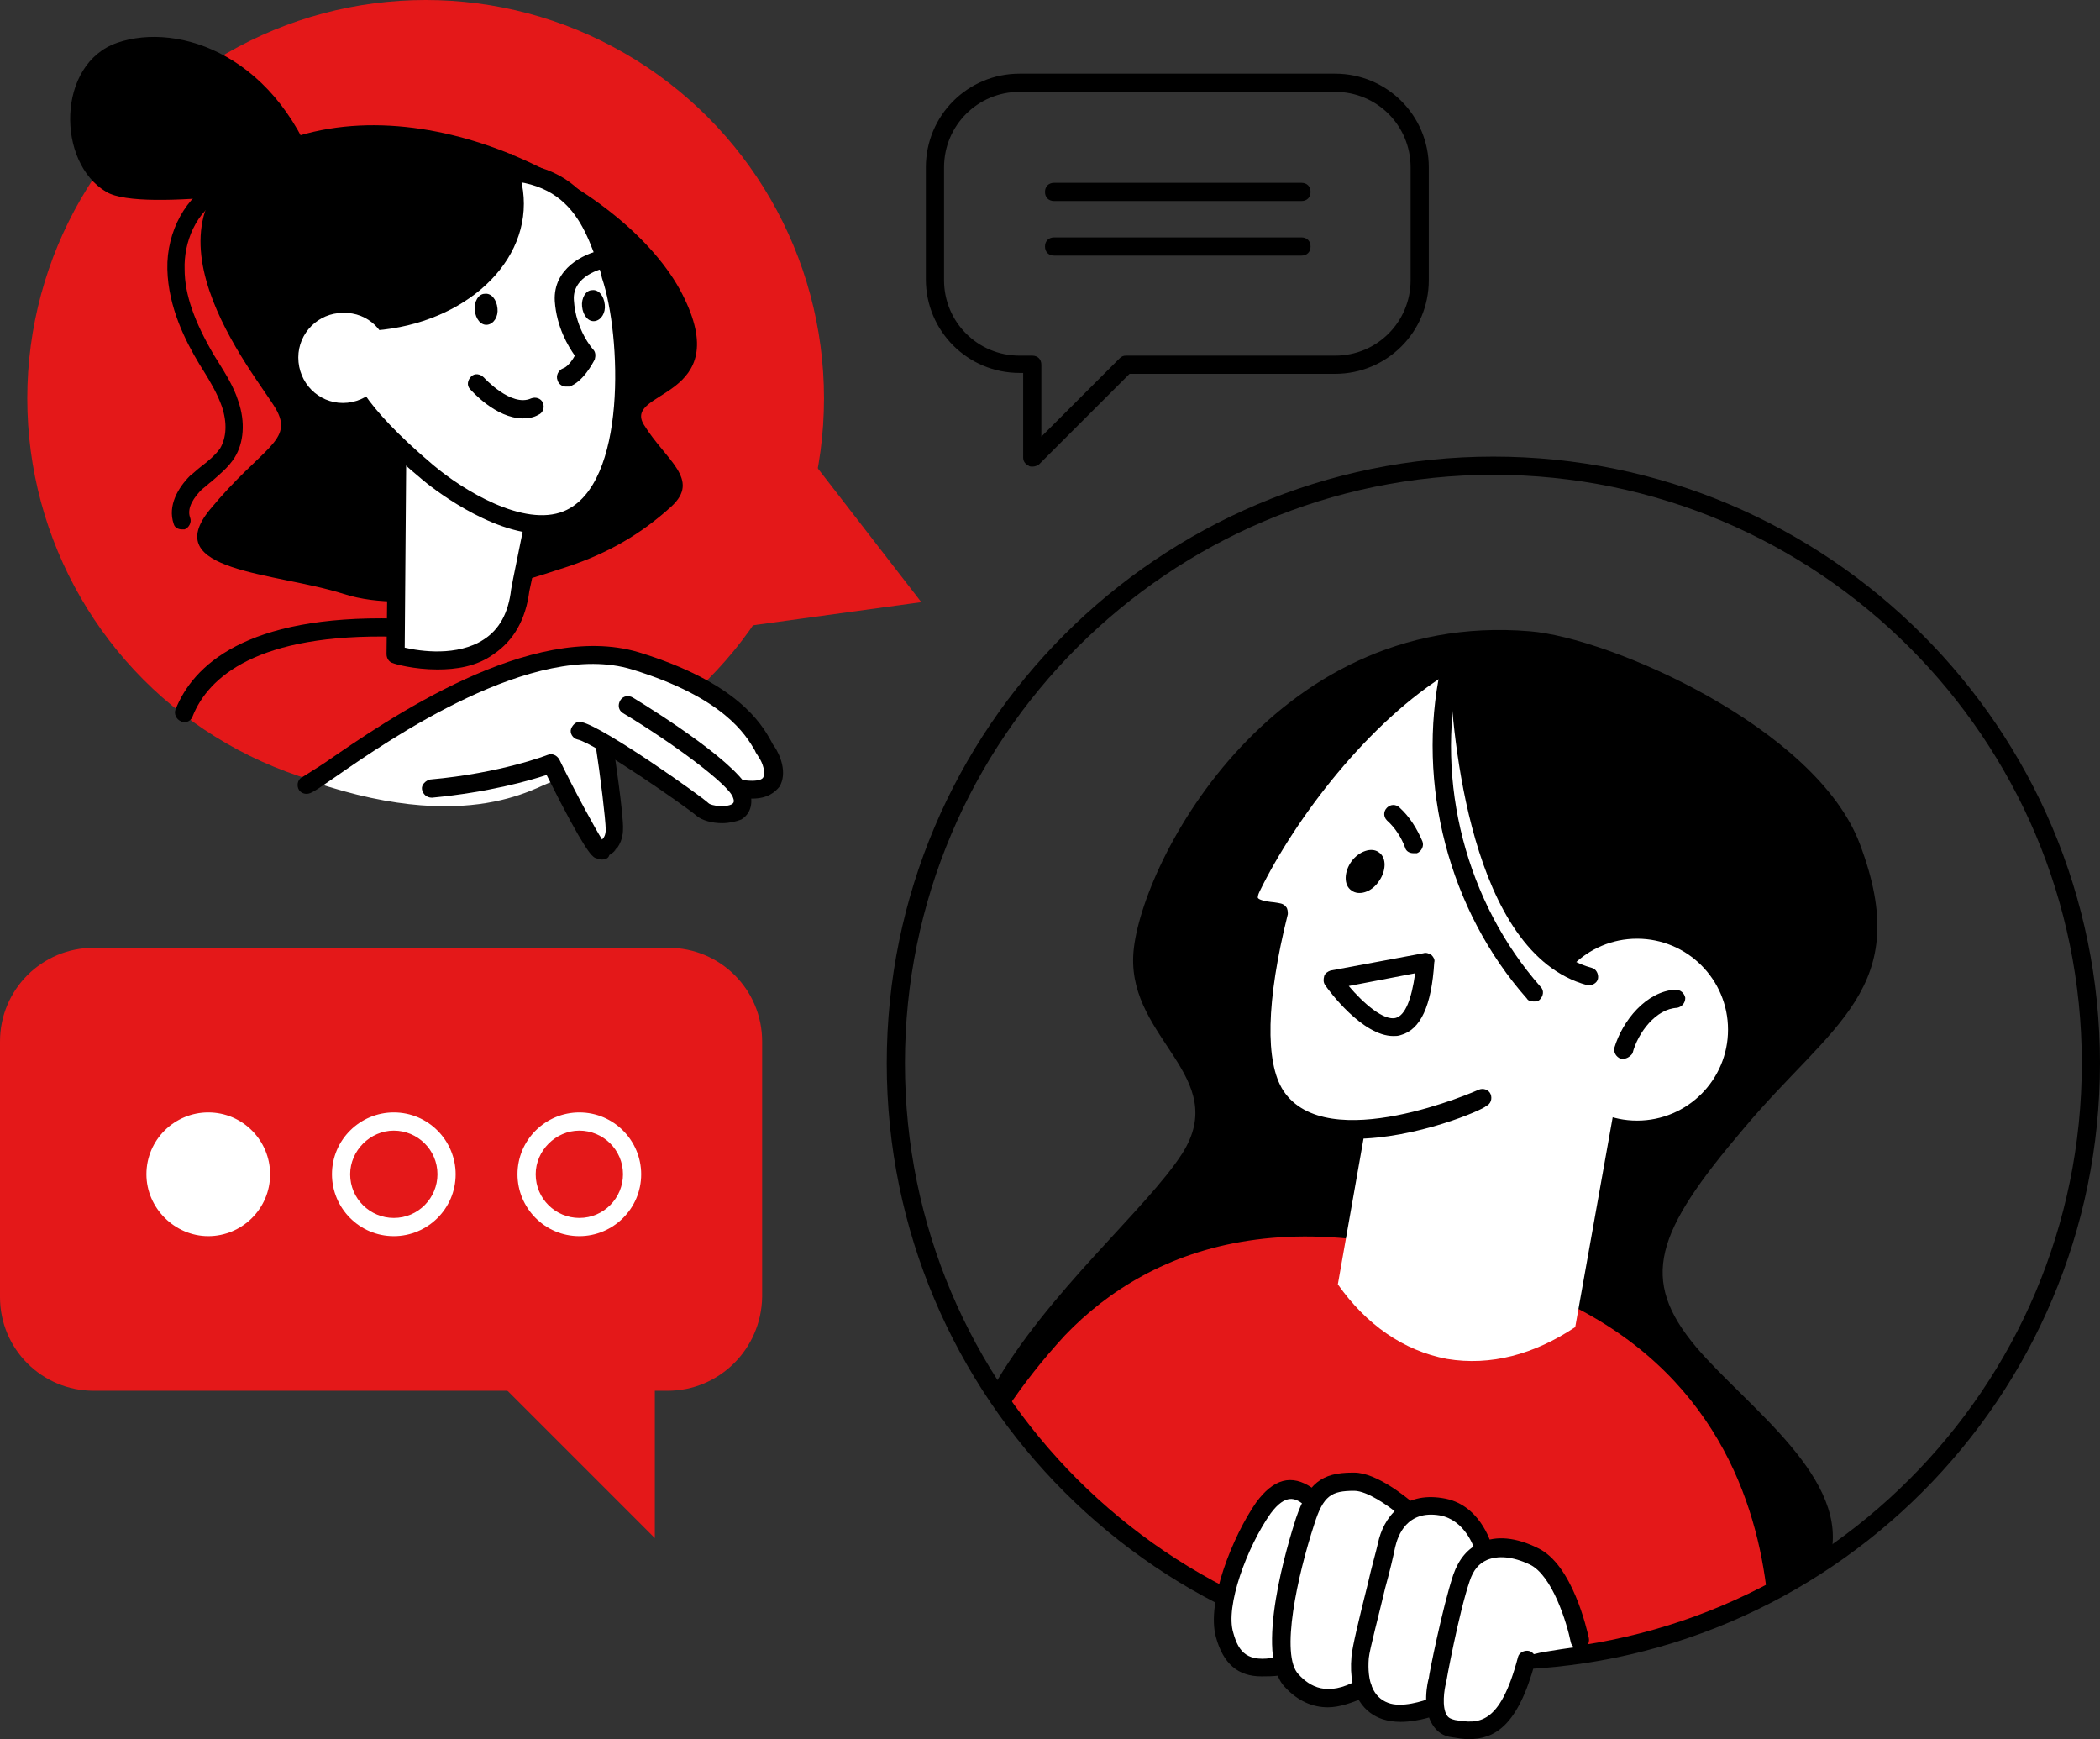 <?xml version="1.0" encoding="UTF-8"?>
<svg xmlns="http://www.w3.org/2000/svg" xmlns:xlink="http://www.w3.org/1999/xlink" version="1.1" id="Ebene_1" x="0px" y="0px" width="230.9px" height="191.2px" viewBox="0 0 230.9 191.2" style="enable-background:new 0 0 230.9 191.2;" xml:space="preserve">
<rect x="0" y="0" width="230.9" height="191.2" fill="#333333" stroke="none"/>
<style type="text/css">
	.st0{fill:#E41819;}
	.st1{fill:#FFFFFF;}
</style>
<g id="_x3C_Layer_x3E_">
	<g>
		<polygon class="st0" points="101.3,66.2 77,34.8 62,71.6   "></polygon>
		<path d="M204.5,92.8C199.7,80,177,70.1,168.2,69.4c-28.8-2.4-43.2,26.4-43.6,35.7c-0.4,9.2,10.7,13.3,5.4,21.7    c-3.9,6.1-14.9,15.3-20.9,25.9c5.1,7.9,11.9,14.7,19.9,19.8c19.8,3.6,46.9,6.3,61.3,4.9c3.9-1.7,7.5-3.7,10.9-6    c2.4-8.8-9-16.6-14.7-23.3c-6.3-7.5-4.5-12.6,5.2-24C201.4,112.5,210.5,108.7,204.5,92.8z"></path>
		<path class="st0" d="M194.3,175.3c-1.1-10-5.7-24.6-23-32.5c-27.9-12.6-44.8-5.8-54.2,4c-2.4,2.6-4.6,5.4-6.4,8.1    c6.2,8.7,14.5,15.9,24.2,20.7l37.4,6.4C180.1,181.1,187.6,178.8,194.3,175.3z"></path>
		<ellipse class="st0" cx="46.8" cy="43.8" rx="43.8" ry="43.8"></ellipse>
		<path d="M62.4,62.3c-6.3,2.1-17.1,5.4-24.6,3c-7.5-2.4-20.4-2.4-14.7-9.3s9.3-7.5,7.2-11.1c-2.1-3.6-17.1-21.3-0.6-28.8    S69,20.6,75,32.3s-6.6,10.5-4.2,14.4s6.3,6,3,9C70.5,58.7,66.9,60.8,62.4,62.3z"></path>
		<g>
			<path class="st1" d="M43.8,45.3L43.5,72c0,0,12.4,3.7,13.7-7c0-0.2,2-9.9,2-9.9S60.6,41.3,43.8,45.3z"></path>
			<path d="M48.1,73.6c-2.6,0-4.7-0.6-4.9-0.7c-0.4-0.1-0.7-0.5-0.7-1l0.3-26.7c0-0.5,0.3-0.9,0.8-1c5.9-1.4,10.4-0.8,13.3,1.7     c3.9,3.4,3.4,8.9,3.3,9.2c-0.8,3.9-1.9,9.6-2,9.9c-0.4,3.1-1.7,5.4-3.9,6.9C52.4,73.3,50.1,73.6,48.1,73.6z M44.5,71.2     c1.7,0.4,5.8,1,8.7-0.9c1.7-1.1,2.7-2.9,3-5.5c0-0.2,1.3-6.4,2-10l0,0c0,0,0.4-4.7-2.7-7.4c-2.3-2-5.9-2.5-10.8-1.4L44.5,71.2z"></path>
		</g>
		<path d="M35.3,20.2c0,0-19.6,3.3-23.6,0.9C6.2,17.9,6.2,7,12.9,4.7S30.8,6,35.3,20.2z"></path>
		<g>
			<path class="st1" d="M47,51.9c3.1,2.6,10.4,7.4,15.5,5.3c7.9-3.3,6.8-20.8,4.7-26.9c-2.1-6.1-4-13.6-18.1-10.8S44,28.4,44,28.4     s0.4,5-1.6,6.3C40.5,36,30.3,37.9,47,51.9z"></path>
			<path d="M59.7,58.7c-5.9,0-12.5-5.3-13.3-6l0,0c-7-5.8-10.1-10.3-9.7-13.7c0.3-2.7,2.9-4,4.4-4.7c0.4-0.2,0.7-0.3,0.9-0.5     c0.9-0.6,1.2-3.2,1.2-5c-1-0.8-3.3-2.9-2.8-5.3s3.3-4,8.7-5.1c14.3-2.8,16.9,4.7,19,10.7l0.3,0.8c2.3,6.6,3.2,24.6-5.3,28.1     C61.8,58.5,60.7,58.7,59.7,58.7z M47.6,51.1c3.3,2.8,10,6.9,14.4,5.1c7-2.9,6.3-19.4,4.2-25.6L66,29.8c-2-5.9-4.1-11.9-16.7-9.4     c-5.8,1.1-6.9,2.7-7.1,3.5c-0.3,1.4,1.6,3.1,2.3,3.6c0.3,0.2,0.4,0.4,0.4,0.8c0,0.6,0.3,5.6-2,7.2c-0.3,0.2-0.7,0.4-1.1,0.6     c-1.3,0.6-3,1.5-3.3,3.1C38.4,41,39.8,44.5,47.6,51.1L47.6,51.1z"></path>
		</g>
		<g>
			<path d="M62.2,42.5c-0.4,0-0.8-0.3-0.9-0.7c-0.2-0.5,0.1-1.1,0.6-1.3c0.4-0.1,1-0.8,1.3-1.4c-0.7-1-2-3.1-2.2-6     c-0.2-3.6,3.2-5.2,5.1-5.6c0.5-0.1,1.1,0.3,1.2,0.8s-0.3,1.1-0.8,1.2c-0.2,0-3.6,0.8-3.4,3.5c0.2,3.3,2.1,5.4,2.1,5.4     c0.3,0.3,0.3,0.7,0.2,1.1c-0.2,0.4-1.3,2.5-2.8,3C62.4,42.5,62.3,42.5,62.2,42.5z"></path>
		</g>
		<g>
			<path d="M57.5,46c-3,0-5.7-3.1-5.8-3.2c-0.4-0.4-0.3-1,0.1-1.4c0.4-0.4,1-0.3,1.4,0.1c0,0,3,3.3,5.2,2.3c0.5-0.2,1.1,0,1.3,0.5     s0,1.1-0.5,1.3C58.7,45.9,58.1,46,57.5,46z"></path>
		</g>
		<path d="M54.7,33.9c-0.1-1-0.7-1.7-1.4-1.6c-0.7,0-1.2,0.9-1.1,1.8c0.1,1,0.7,1.7,1.4,1.6C54.3,35.6,54.8,34.8,54.7,33.9z"></path>
		<path d="M66.5,33.5c-0.1-1-0.7-1.7-1.4-1.6c-0.7,0-1.2,0.9-1.1,1.8c0.1,1,0.7,1.7,1.4,1.6C66.1,35.2,66.6,34.4,66.5,33.5z"></path>
		<path d="M33.7,34.8c0,0.3,0,0.6,0,0.9c1.8,0.5,3.7,0.7,5.7,0.7c10.1,0,18.2-6.3,18.2-14c0-1.9-0.5-3.8-1.4-5.5    C43.1,19.7,33.7,26.6,33.7,34.8z"></path>
		<path class="st1" d="M42.7,39.3c0,2.7-2.2,5-5,5c-2.7,0-4.9-2.2-4.9-5c0-2.7,2.2-4.9,4.9-4.9C40.5,34.3,42.7,36.5,42.7,39.3z"></path>
		<g>
			<path d="M20,58.2c-0.4,0-0.8-0.2-0.9-0.6c-0.7-2,0.5-4,1.8-5.3c0.4-0.3,0.8-0.7,1.2-1c0.8-0.6,1.6-1.3,2.1-2     c0.7-1.2,0.8-2.8,0.2-4.6c-0.5-1.4-1.2-2.6-2-3.9L21.9,40c-1.5-2.5-3.4-6.2-3.5-10.4s2.1-8.1,5.3-9.7c0.5-0.2,1.1,0,1.3,0.5     c0.2,0.5,0,1.1-0.5,1.3c-3,1.5-4.3,5-4.2,7.9c0,2.8,1.1,5.8,3.2,9.4l0.5,0.8c0.8,1.3,1.7,2.7,2.2,4.3c0.8,2.3,0.6,4.6-0.4,6.2     c-0.7,1.1-1.6,1.8-2.5,2.6c-0.4,0.3-0.7,0.6-1.1,0.9c-0.8,0.8-1.7,2-1.3,3.1c0.2,0.5-0.1,1.1-0.6,1.3     C20.3,58.2,20.1,58.2,20,58.2z"></path>
		</g>
		<g>
			<path d="M20.3,79.4c-0.1,0-0.3,0-0.4-0.1c-0.5-0.2-0.8-0.8-0.6-1.3c1.9-4.8,7.7-10.4,24.2-10c0.6,0,1,0.5,1,1s-0.5,1-1,1l0,0     c-15.3-0.4-20.6,4.5-22.3,8.7C21.1,79.1,20.7,79.4,20.3,79.4z"></path>
		</g>
		<g>
			<path class="st1" d="M34.3,85.9c0,0,18.6-12.4,24.4-12.9c5.8-0.5,9.6-1,13.9,0.7c0,0,6.8,2.9,8.8,5.2c2,2.3,3.7,4.4,3.6,5.9     c-0.1,1.4-0.4,2.4-2,2.4s-1.1,1.2-1.5,1.8c-0.4,0.5-1.1,1.3-2.5,0.9c-1.7-0.5-4.4-2.3-5.6-3.4s-3-1.5-4.4-2.6s-2.5-1.5-2.5-0.8     s1.2,6.1,1.3,8.4s0.1,1.8-1.1,2.4c-1,0.5-2.5-1.5-3.3-3c-0.9-1.8-1.9-4.5-2.5-4.9C60.2,85.4,53,92.3,34.3,85.9z"></path>
			<g>
				<path d="M82.7,87.8c-0.3,0-0.7,0-1-0.1c-0.5-0.1-0.9-0.6-0.8-1.1s0.6-0.9,1.1-0.8c1,0.1,1.7,0,1.9-0.3c0.3-0.5,0-1.6-0.5-2.3      c-0.1-0.2-0.3-0.4-0.4-0.7c-1-1.7-3.4-5.8-13.5-8.9c-10.8-3.3-26.7,7.7-32.6,11.8c-1.6,1.1-2.3,1.6-2.8,1.8      c-0.5,0.2-1.1,0-1.3-0.5s0-1.1,0.5-1.3c0.3-0.2,1.3-0.8,2.5-1.6c6.8-4.7,22.6-15.6,34.4-12.1C81,75,83.7,79.5,84.8,81.5      c0.1,0.2,0.2,0.4,0.3,0.5c0.7,1,1.5,3,0.6,4.5C85.2,87.1,84.4,87.8,82.7,87.8z"></path>
			</g>
			<g>
				<path d="M79.4,90.5c-1.1,0-2.2-0.3-2.8-0.8c-1-0.9-11.2-8-13.1-8.4c-0.5-0.1-0.9-0.7-0.7-1.2s0.7-0.9,1.2-0.7      c2.5,0.6,13.2,8.2,13.9,8.9c0.3,0.3,1.9,0.5,2.6,0.1c0.1-0.1,0.3-0.2,0.1-0.7c-0.4-1.4-6.6-6-12.1-9.3c-0.5-0.3-0.6-0.9-0.3-1.4      c0.3-0.5,0.9-0.6,1.4-0.3c2.8,1.7,12.1,7.6,12.9,10.5c0.3,1.2,0,2.3-1,2.9C81,90.3,80.2,90.5,79.4,90.5z"></path>
			</g>
			<g>
				<path d="M66.2,94.5c-0.3,0-0.5-0.1-0.8-0.2c-0.3-0.2-1-0.5-5.3-9.1c-1.8,0.6-6.3,1.9-12.6,2.5c-0.6,0-1-0.4-1.1-0.9      s0.4-1,0.9-1.1C55.1,85,60.2,83,60.2,83c0.5-0.2,1,0,1.3,0.5c1.8,3.7,4,7.7,4.7,8.8c0.2-0.2,0.4-0.5,0.4-1.1c0-1-0.6-6-1.1-9.2      c-0.1-0.5,0.3-1.1,0.8-1.1c0.5-0.1,1.1,0.3,1.1,0.8c0.1,0.8,1.2,8,1.1,9.5c0,1.2-0.6,2.3-1.5,2.8C66.9,94.4,66.5,94.5,66.2,94.5      z"></path>
			</g>
		</g>
		<ellipse class="st1" cx="180" cy="113.2" rx="10" ry="10"></ellipse>
		<path class="st1" d="M152.3,111.7l26.9,0.6l-6,33.6c-4.5,3-9.3,4.3-14.1,3.5c-4.8-0.9-8.9-3.8-12-8.2L152.3,111.7z"></path>
		<g>
			<path class="st1" d="M163.2,120.8c0,0-17.5,7.8-22.8-0.3c-2.4-3.7-1.8-11.3,0.4-20.2c0.1-0.3-4.5,0.2-3.1-2.8     c4.6-9.3,13.7-20.4,22.8-25.3c0,0,0.3,31.3,14.4,35.1L163.2,120.8z"></path>
			<path d="M148.9,125.2c-3.8,0-7.3-1-9.4-4.1c-2.3-3.5-2.3-10.2,0-20c-1-0.1-2.3-0.4-2.9-1.5c-0.4-0.7-0.3-1.6,0.1-2.5     c4.3-8.7,13.4-20.5,23.2-25.8c0.3-0.2,0.7-0.2,1,0s0.5,0.5,0.5,0.9c0,0.3,0.4,30.6,13.6,34.2c0.5,0.1,0.8,0.7,0.7,1.2     s-0.7,0.8-1.2,0.7c-12.9-3.5-14.8-27.7-15.1-34.4c-8.9,5.4-17,16.1-20.9,24.1c-0.2,0.4-0.2,0.6-0.2,0.7c0.1,0.2,0.7,0.4,1.8,0.5     c0.6,0.1,1,0.1,1.3,0.5c0.2,0.2,0.2,0.6,0.2,0.8c-2.4,9.6-2.5,16.3-0.5,19.4c4.8,7.3,21.3,0,21.5-0.1c0.5-0.2,1.1,0,1.3,0.5     s0,1.1-0.5,1.3C163.1,122,155.7,125.2,148.9,125.2z"></path>
		</g>
		<g>
			<path d="M168.6,110.1c-0.3,0-0.6-0.1-0.7-0.3c-8.6-9.7-12.2-23.6-9.5-36.3c0.1-0.5,0.6-0.9,1.2-0.8c0.5,0.1,0.9,0.7,0.8,1.2     c-2.6,12.1,0.8,25.3,9,34.6c0.4,0.4,0.3,1-0.1,1.4C169.1,110.1,168.9,110.1,168.6,110.1z"></path>
		</g>
		<g>
			<path d="M178.5,116.4c-0.1,0-0.2,0-0.3,0c-0.5-0.2-0.8-0.7-0.7-1.2c0.9-3,3.5-6.2,6.7-6.4c0.6,0,1,0.4,1.1,0.9     c0,0.6-0.4,1-0.9,1.1c-2.3,0.1-4.3,2.7-4.9,5C179.3,116.1,178.9,116.4,178.5,116.4z"></path>
		</g>
		<g>
			<path d="M153.2,113.9c-3.4,0-7.1-5-7.5-5.6c-0.2-0.3-0.2-0.6-0.1-1c0.1-0.3,0.4-0.5,0.7-0.6l10.2-1.9c0.3-0.1,0.6,0,0.9,0.2     c0.2,0.2,0.4,0.5,0.3,0.8c-0.3,4.8-1.5,7.4-3.7,8C153.7,113.9,153.5,113.9,153.2,113.9z M148.3,108.4c1.6,1.9,3.9,3.9,5.2,3.5     c1-0.3,1.7-2,2.1-4.9L148.3,108.4z"></path>
		</g>
		<path d="M148.6,94.7c-0.8,1.1-0.9,2.6,0,3.2c0.8,0.6,2.2,0.2,3-1c0.8-1.1,0.9-2.6,0-3.2C150.8,93.1,149.4,93.6,148.6,94.7z"></path>
		<g>
			<path d="M155.4,93.8c-0.4,0-0.8-0.2-0.9-0.6c-0.4-1.1-1.1-2.2-2-3c-0.4-0.4-0.4-1,0-1.4s1-0.4,1.4,0c1.1,1,1.9,2.3,2.5,3.7     c0.2,0.5-0.1,1.1-0.6,1.3C155.6,93.8,155.5,93.8,155.4,93.8z"></path>
		</g>
		<g>
			<path d="M164.2,183.6c-36.8,0-66.7-29.9-66.7-66.7s29.9-66.7,66.7-66.7s66.7,29.9,66.7,66.7S201,183.6,164.2,183.6z M164.2,52.2     c-35.7,0-64.7,29-64.7,64.7s29,64.7,64.7,64.7s64.7-29,64.7-64.7S199.9,52.2,164.2,52.2z"></path>
		</g>
		<g>
			<path class="st1" d="M173.8,181c0,0-1.7-7.3-3.3-8.5s-3.3-2.1-5.3-2.1s-2,0-2,0s-0.8-3.1-2.2-3.9c-1.4-0.8-3.6-1.4-5.3-0.8     c-1.7,0.6-2.6-2.1-4.4-2.3c-1.8-0.2-4.6-0.9-6.5,0.9c-1.9,1.8-2.5-0.6-2.5-0.6s-1.3-1.2-3.4,2.1c-2.1,3.3-4.5,7.7-4.5,10.5     c0,0-1.1,5.8,1.8,6.6c2.9,0.8,4.5,0.4,4.5,0.4s0.3,2,2.4,2.6c2.1,0.5,6.1,0.4,6.5,0.1c0.4-0.3,0.1,1.4,2.1,1.8     c2,0.4,5.2,0.3,5.7,0.1s0.3,1.5,1.5,1.9c1.2,0.3,4,1,5.3-0.2s3.3-5.5,3.4-6.5c0.1-1,0.8-1.2,1.3-1.3     C169.5,181.6,173.8,181,173.8,181z"></path>
			<g>
				<path d="M138.7,184.3c-2.6,0-4.2-1.4-5-4.3c-1.1-3.9,1.9-11.2,4.4-14.8c1.9-2.6,3.9-3.2,6.2-1.6l0.1,0.1      c0.5,0.3,0.6,0.9,0.4,1.4c-0.3,0.5-0.9,0.6-1.4,0.4c-0.1,0-0.1-0.1-0.2-0.2c-0.7-0.5-1.8-1.2-3.5,1.1c-2.6,3.7-5,10.2-4.1,13.1      c0.6,2.2,1.6,3.3,4.7,2.7c0.5-0.1,1.1,0.2,1.2,0.8c0.1,0.5-0.2,1.1-0.8,1.2C140,184.3,139.3,184.3,138.7,184.3z"></path>
			</g>
			<g>
				<path d="M146,187.7c-1.7,0-3.3-0.7-4.7-2.2c-3.5-3.6,0.4-16.1,1.2-18.6c1.3-3.8,2.8-5,6.2-5c0.1,0,0.1,0,0.2,0      c2.5,0,5.8,2.8,6.2,3.1c0.4,0.4,0.5,1,0.1,1.4s-1,0.5-1.4,0.1c-1.2-1-3.5-2.6-4.9-2.6c-2.5,0-3.4,0.5-4.4,3.7      c-1.8,5.5-3.8,14.4-1.7,16.5c1.2,1.3,3.1,2.5,6.5,0.6c0.5-0.3,1.1-0.1,1.4,0.4c0.3,0.5,0.1,1.1-0.4,1.4      C148.7,187.2,147.3,187.7,146,187.7z"></path>
			</g>
			<g>
				<path d="M154,189.3c-0.7,0-1.4-0.1-2-0.3c-1.8-0.6-3.8-2.4-3.4-6.9c0.1-1.1,0.8-4,1.8-8c0.4-1.8,0.9-3.5,1.1-4.4      c0.6-2.9,2.8-5.7,7.1-5c4.1,0.6,5.3,4.9,5.4,5.1c0.1,0.5-0.2,1.1-0.7,1.2c-0.5,0.1-1.1-0.2-1.2-0.7c0-0.1-1-3.2-3.8-3.7      c-3.6-0.6-4.6,2.2-4.9,3.5c-0.2,1-0.6,2.7-1.1,4.5c-0.7,3-1.7,6.7-1.8,7.7c-0.2,2.6,0.5,4.3,2.1,4.9c1.5,0.6,3.9-0.2,4.7-0.5      c0.5-0.2,1.1,0,1.3,0.5s0,1.1-0.5,1.3C158.1,188.5,156.1,189.3,154,189.3z"></path>
			</g>
			<g>
				<path d="M161.5,191.2c-0.6,0-1.2-0.1-1.8-0.2c-1-0.1-1.7-0.6-2.2-1.4c-1.2-1.9-0.5-4.8-0.4-5.1c0-0.3,1.5-7.8,2.7-11.4      c0.6-1.7,1.6-2.9,3-3.5c1.7-0.8,3.9-0.6,6.3,0.6c3.8,1.8,5.4,9,5.6,9.9c0.1,0.5-0.2,1.1-0.8,1.2c-0.5,0.1-1.1-0.2-1.2-0.8      c-0.4-2-2-7.3-4.5-8.5c-1.9-0.9-3.5-1-4.7-0.5c-0.9,0.4-1.5,1.1-1.9,2.3c-1.2,3.5-2.6,11.1-2.6,11.2c-0.2,0.7-0.5,2.7,0.1,3.6      c0.2,0.3,0.5,0.4,0.9,0.5c2.5,0.4,4.9,0.7,6.9-6.9c0.1-0.5,0.7-0.8,1.2-0.7s0.9,0.7,0.7,1.2      C166.9,189.8,164.3,191.2,161.5,191.2z"></path>
			</g>
		</g>
		<path class="st0" d="M73.4,152.9H10.3c-5.7,0-10.3-4.6-10.3-10.3v-28.1c0-5.7,4.6-10.3,10.3-10.3h63.2c5.7,0,10.3,4.6,10.3,10.3    v28.1C83.7,148.3,79.1,152.9,73.4,152.9z"></path>
		<polygon class="st0" points="72,169.1 30.6,127.7 72,127.7   "></polygon>
		<g>
			<path d="M113.5,51.3c-0.1,0-0.3,0-0.4-0.1c-0.4-0.2-0.6-0.5-0.6-0.9V41h-0.4c-5.7,0-10.3-4.6-10.3-10.3V18.4     c0-5.7,4.6-10.3,10.3-10.3h34.7c5.7,0,10.3,4.6,10.3,10.3v12.4c0,5.7-4.6,10.3-10.3,10.3h-22.6l-10,10     C114,51.2,113.8,51.3,113.5,51.3z M112.1,10.1c-4.6,0-8.3,3.7-8.3,8.3v12.4c0,4.6,3.7,8.3,8.3,8.3h1.4c0.6,0,1,0.4,1,1V48     l8.6-8.6c0.2-0.2,0.4-0.3,0.7-0.3h23c4.6,0,8.3-3.7,8.3-8.3V18.4c0-4.6-3.7-8.3-8.3-8.3C146.8,10.1,112.1,10.1,112.1,10.1z"></path>
		</g>
		<path class="st1" d="M22.9,135.9c3.7,0,6.8-3,6.8-6.8c0-3.7-3-6.8-6.8-6.8c-3.7,0-6.8,3-6.8,6.8C16.1,132.8,19.2,135.9,22.9,135.9    z"></path>
		<path class="st1" d="M43.3,124.3c2.6,0,4.8,2.1,4.8,4.8c0,2.6-2.1,4.8-4.8,4.8c-2.6,0-4.8-2.1-4.8-4.8    C38.5,126.5,40.7,124.3,43.3,124.3L43.3,124.3z M43.3,122.3c-3.7,0-6.8,3-6.8,6.8c0,3.7,3,6.8,6.8,6.8c3.7,0,6.8-3,6.8-6.8    C50.1,125.4,47.1,122.3,43.3,122.3L43.3,122.3z"></path>
		<path class="st1" d="M63.7,124.3c2.6,0,4.8,2.1,4.8,4.8c0,2.6-2.1,4.8-4.8,4.8c-2.6,0-4.8-2.1-4.8-4.8    C58.9,126.5,61.1,124.3,63.7,124.3L63.7,124.3z M63.7,122.3c-3.7,0-6.8,3-6.8,6.8c0,3.7,3,6.8,6.8,6.8c3.7,0,6.8-3,6.8-6.8    C70.5,125.4,67.5,122.3,63.7,122.3L63.7,122.3z"></path>
		<g>
			<path d="M143.1,22.1h-27.2c-0.6,0-1-0.4-1-1s0.4-1,1-1h27.2c0.6,0,1,0.4,1,1S143.7,22.1,143.1,22.1z"></path>
		</g>
		<g>
			<path d="M143.1,28.1h-27.2c-0.6,0-1-0.4-1-1s0.4-1,1-1h27.2c0.6,0,1,0.4,1,1S143.7,28.1,143.1,28.1z"></path>
		</g>
	</g>
</g>
</svg>
